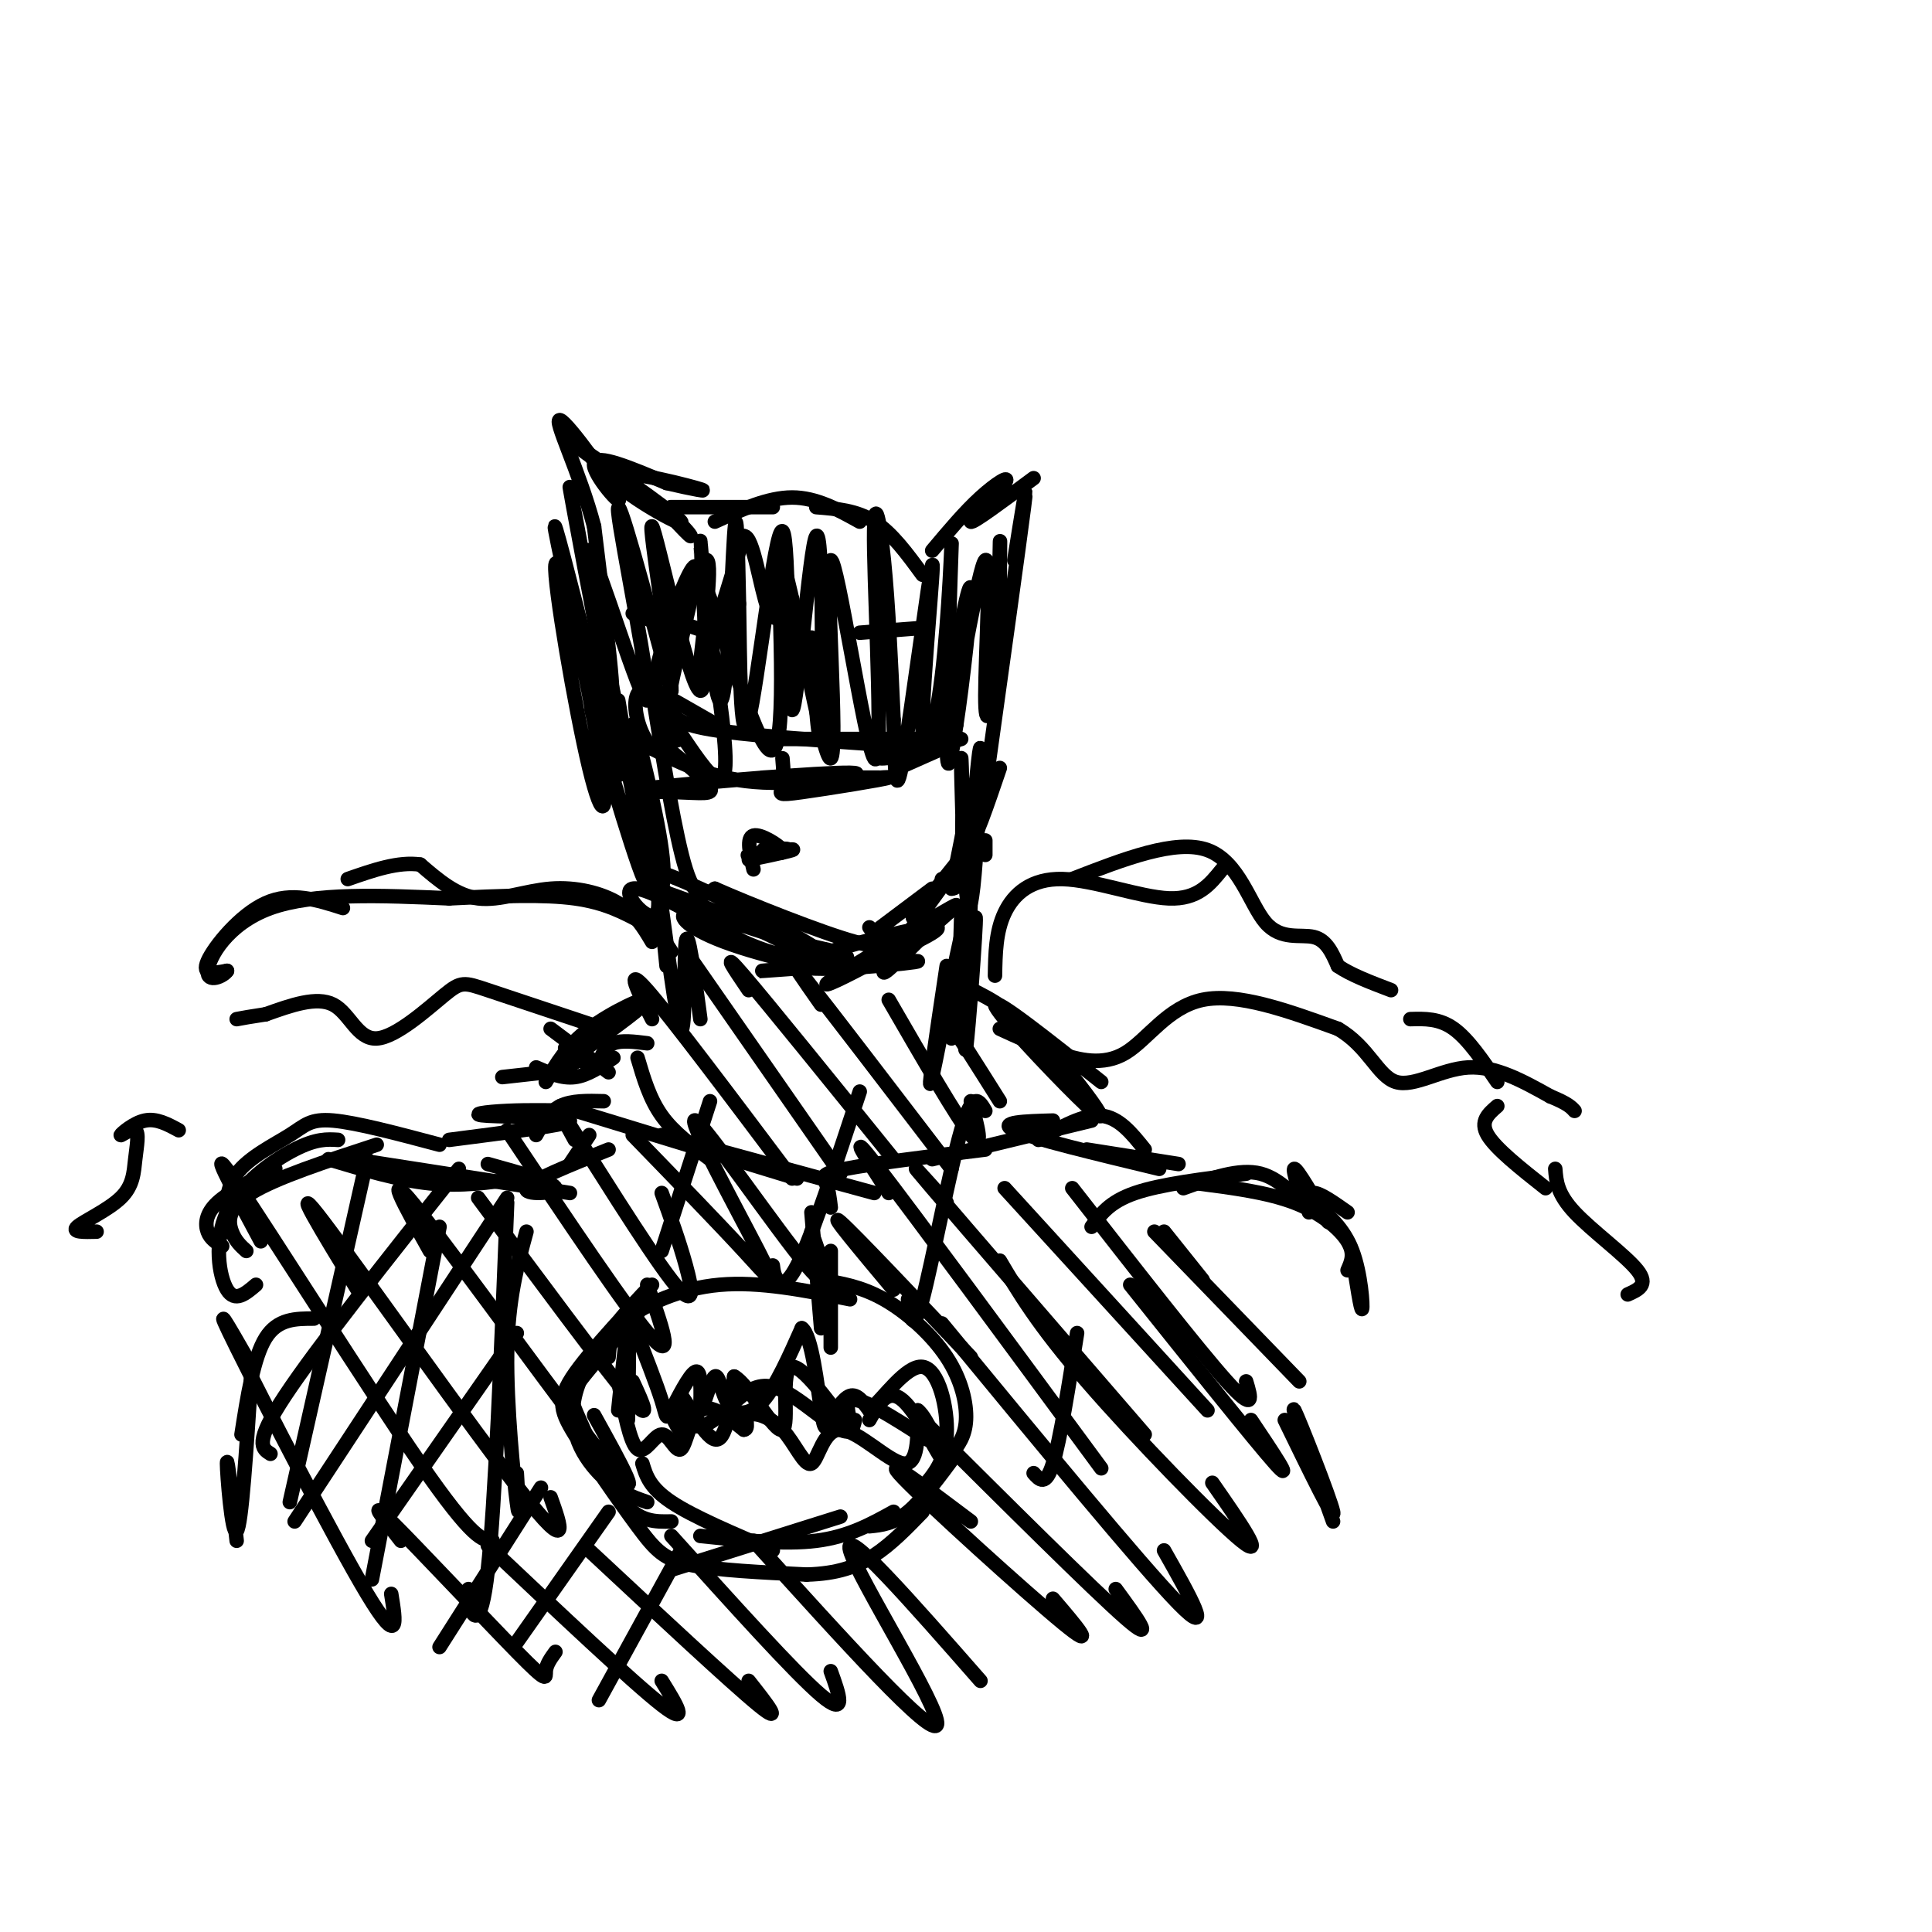 <svg viewBox='0 0 400 400' version='1.1' xmlns='http://www.w3.org/2000/svg' xmlns:xlink='http://www.w3.org/1999/xlink'><g fill='none' stroke='#000000' stroke-width='3' stroke-linecap='round' stroke-linejoin='round'><path d='M135,143c2.417,15.083 4.833,30.167 7,37c2.167,6.833 4.083,5.417 6,4'/><path d='M148,184c7.244,3.200 22.356,9.200 29,11c6.644,1.800 4.822,-0.600 3,-3'/><path d='M181,193c0.000,0.000 12.000,-9.000 12,-9'/><path d='M189,190c0.000,0.000 12.000,-15.000 12,-15'/><path d='M197,184c0.000,0.000 4.000,-20.000 4,-20'/><path d='M136,143c0.000,0.000 14.000,8.000 14,8'/><path d='M139,147c0.583,1.417 1.167,2.833 8,4c6.833,1.167 19.917,2.083 33,3'/><path d='M161,153c0.000,0.000 34.000,0.000 34,0'/><path d='M183,154c-1.333,1.583 -2.667,3.167 0,3c2.667,-0.167 9.333,-2.083 16,-4'/><path d='M186,159c0.000,0.000 9.000,-4.000 9,-4'/><path d='M129,168c-4.018,-13.149 -8.036,-26.298 -6,-19c2.036,7.298 10.125,35.042 11,34c0.875,-1.042 -5.464,-30.869 -7,-38c-1.536,-7.131 1.732,8.435 5,24'/><path d='M132,169c1.217,7.081 1.759,12.785 3,15c1.241,2.215 3.180,0.943 2,-8c-1.180,-8.943 -5.480,-25.555 -6,-26c-0.520,-0.445 2.740,15.278 6,31'/><path d='M135,178c-2.077,-7.416 -4.153,-14.833 -3,-11c1.153,3.833 5.536,18.914 4,22c-1.536,3.086 -8.990,-5.823 -4,-5c4.990,0.823 22.426,11.378 25,13c2.574,1.622 -9.713,-5.689 -22,-13'/><path d='M135,184c3.457,0.566 23.099,8.480 29,12c5.901,3.520 -1.939,2.647 -10,-1c-8.061,-3.647 -16.344,-10.068 -19,-13c-2.656,-2.932 0.313,-2.374 10,2c9.687,4.374 26.091,12.564 27,15c0.909,2.436 -13.678,-0.883 -22,-4c-8.322,-3.117 -10.378,-6.034 -7,-6c3.378,0.034 12.189,3.017 21,6'/><path d='M164,195c7.142,1.665 14.496,2.828 10,4c-4.496,1.172 -20.843,2.353 -16,2c4.843,-0.353 30.875,-2.239 32,-2c1.125,0.239 -22.659,2.603 -24,1c-1.341,-1.603 19.760,-7.172 26,-8c6.240,-0.828 -2.380,3.086 -11,7'/><path d='M181,199c-5.112,2.829 -12.392,6.402 -9,4c3.392,-2.402 17.456,-10.778 23,-14c5.544,-3.222 2.570,-1.291 -2,3c-4.570,4.291 -10.734,10.940 -10,9c0.734,-1.940 8.367,-12.470 16,-23'/><path d='M195,182c1.708,2.034 3.415,4.068 4,-3c0.585,-7.068 0.046,-23.239 0,-22c-0.046,1.239 0.400,19.889 1,27c0.600,7.111 1.354,2.684 2,-6c0.646,-8.684 1.185,-21.624 1,-23c-0.185,-1.376 -1.092,8.812 -2,19'/><path d='M201,174c0.667,0.667 3.333,-7.167 6,-15'/><path d='M126,152c-5.298,-19.270 -10.596,-38.539 -11,-35c-0.404,3.539 4.088,29.887 7,42c2.912,12.113 4.246,9.992 2,-4c-2.246,-13.992 -8.070,-39.855 -9,-45c-0.930,-5.145 3.035,10.427 7,26'/><path d='M122,136c3.185,12.931 7.648,32.260 6,21c-1.648,-11.260 -9.405,-53.108 -10,-56c-0.595,-2.892 5.973,33.174 8,41c2.027,7.826 -0.486,-12.587 -3,-33'/><path d='M123,109c-2.904,-11.182 -8.665,-22.636 -7,-22c1.665,0.636 10.756,13.364 12,16c1.244,2.636 -5.359,-4.818 -5,-7c0.359,-2.182 7.679,0.909 15,4'/><path d='M138,100c5.048,1.192 10.168,2.173 6,1c-4.168,-1.173 -17.622,-4.500 -17,-2c0.622,2.500 15.321,10.827 14,9c-1.321,-1.827 -18.663,-13.808 -22,-16c-3.337,-2.192 7.332,5.404 18,13'/><path d='M137,105c4.311,3.533 6.089,5.867 6,6c-0.089,0.133 -2.044,-1.933 -4,-4'/><path d='M143,105c-2.917,0.000 -5.833,0.000 -3,0c2.833,0.000 11.417,0.000 20,0'/><path d='M148,108c5.500,-2.500 11.000,-5.000 16,-5c5.000,0.000 9.500,2.500 14,5'/><path d='M169,105c4.167,0.333 8.333,0.667 12,3c3.667,2.333 6.833,6.667 10,11'/><path d='M193,114c3.375,-4.018 6.750,-8.036 10,-11c3.250,-2.964 6.375,-4.875 5,-3c-1.375,1.875 -7.250,7.536 -7,8c0.250,0.464 6.625,-4.268 13,-9'/><path d='M204,163c3.500,-25.083 7.000,-50.167 8,-58c1.000,-7.833 -0.500,1.583 -2,11'/><path d='M131,127c0.000,0.000 8.000,3.000 8,3'/><path d='M135,127c-2.500,-0.833 -5.000,-1.667 -3,-1c2.000,0.667 8.500,2.833 15,5'/><path d='M178,131c0.000,0.000 13.000,-1.000 13,-1'/><path d='M128,145c1.108,6.427 2.217,12.855 0,3c-2.217,-9.855 -7.759,-35.992 -6,-34c1.759,1.992 10.820,32.113 12,31c1.180,-1.113 -5.520,-33.461 -6,-39c-0.480,-5.539 5.260,15.730 11,37'/><path d='M139,143c0.175,-4.730 -4.889,-35.056 -4,-34c0.889,1.056 7.730,33.493 10,34c2.270,0.507 -0.031,-30.916 0,-31c0.031,-0.084 2.393,31.170 4,33c1.607,1.830 2.459,-25.763 3,-34c0.541,-8.237 0.770,2.881 1,14'/><path d='M153,125c0.195,10.774 0.183,30.710 2,24c1.817,-6.710 5.462,-40.066 7,-39c1.538,1.066 0.969,36.554 2,37c1.031,0.446 3.662,-34.149 5,-36c1.338,-1.851 1.382,29.043 1,38c-0.382,8.957 -1.191,-4.021 -2,-17'/><path d='M137,154c4.544,3.692 9.089,7.384 10,9c0.911,1.616 -1.811,1.157 -7,1c-5.189,-0.157 -12.844,-0.011 -4,-1c8.844,-0.989 34.189,-3.112 40,-3c5.811,0.112 -7.911,2.461 -18,2c-10.089,-0.461 -16.544,-3.730 -23,-7'/><path d='M135,155c-4.587,-5.339 -4.555,-15.188 0,-11c4.555,4.188 13.633,22.411 15,16c1.367,-6.411 -4.978,-37.457 -4,-38c0.978,-0.543 9.279,29.416 13,33c3.721,3.584 2.860,-19.208 2,-42'/><path d='M161,113c2.949,6.805 9.322,44.818 11,44c1.678,-0.818 -1.338,-40.468 0,-41c1.338,-0.532 7.029,38.053 9,41c1.971,2.947 0.223,-29.745 0,-43c-0.223,-13.255 1.079,-7.073 2,2c0.921,9.073 1.460,21.036 2,33'/><path d='M185,149c0.351,9.881 0.229,18.083 2,8c1.771,-10.083 5.436,-38.452 6,-40c0.564,-1.548 -1.973,23.726 -2,33c-0.027,9.274 2.457,2.548 4,-10c1.543,-12.548 2.146,-30.917 2,-27c-0.146,3.917 -1.042,30.119 -1,40c0.042,9.881 1.021,3.440 2,-3'/><path d='M198,150c1.201,-7.653 3.202,-25.286 3,-28c-0.202,-2.714 -2.608,9.490 -4,19c-1.392,9.510 -1.770,16.325 0,8c1.770,-8.325 5.690,-31.789 7,-33c1.310,-1.211 0.011,19.830 0,28c-0.011,8.170 1.266,3.469 2,-5c0.734,-8.469 0.924,-20.705 1,-25c0.076,-4.295 0.038,-0.647 0,3'/><path d='M207,117c0.000,2.000 0.000,5.500 0,9'/><path d='M138,200c-0.863,-8.530 -1.726,-17.060 -1,-12c0.726,5.060 3.042,23.708 4,25c0.958,1.292 0.560,-14.774 1,-18c0.440,-3.226 1.720,6.387 3,16'/><path d='M199,190c-0.405,13.310 -0.810,26.619 0,23c0.810,-3.619 2.833,-24.167 3,-23c0.167,1.167 -1.524,24.048 -2,27c-0.476,2.952 0.262,-14.024 1,-31'/><path d='M201,186c-1.756,4.422 -6.644,30.978 -8,37c-1.356,6.022 0.822,-8.489 3,-23'/><path d='M111,235c1.333,-2.417 2.667,-4.833 5,-6c2.333,-1.167 5.667,-1.083 9,-1'/><path d='M116,229c0.000,0.000 49.000,15.000 49,15'/><path d='M137,235c0.000,0.000 44.000,12.000 44,12'/><path d='M168,251c0.000,0.000 2.000,24.000 2,24'/><path d='M172,259c0.000,0.000 0.000,20.000 0,20'/><path d='M172,250c-0.222,-1.867 -0.444,-3.733 -1,-5c-0.556,-1.267 -1.444,-1.933 4,-3c5.444,-1.067 17.222,-2.533 29,-4'/><path d='M193,240c0.000,0.000 33.000,-8.000 33,-8'/><path d='M215,236c4.667,-2.667 9.333,-5.333 13,-5c3.667,0.333 6.333,3.667 9,7'/><path d='M134,216c-2.667,-0.333 -5.333,-0.667 -7,0c-1.667,0.667 -2.333,2.333 -3,4'/><path d='M127,219c-2.667,1.833 -5.333,3.667 -8,4c-2.667,0.333 -5.333,-0.833 -8,-2'/><path d='M119,220c0.000,0.000 -2.000,1.000 -2,1'/><path d='M113,222c0.000,0.000 -9.000,1.000 -9,1'/><path d='M197,203c4.834,2.139 9.668,4.278 15,9c5.332,4.722 11.161,12.029 14,16c2.839,3.971 2.687,4.608 -3,-1c-5.687,-5.608 -16.911,-17.459 -17,-19c-0.089,-1.541 10.955,7.230 22,16'/><path d='M113,224c2.156,-3.733 4.311,-7.467 9,-11c4.689,-3.533 11.911,-6.867 12,-6c0.089,0.867 -6.956,5.933 -14,11'/><path d='M120,230c-5.232,-0.107 -10.464,-0.214 -15,0c-4.536,0.214 -8.375,0.750 -4,1c4.375,0.250 16.964,0.214 17,1c0.036,0.786 -12.482,2.393 -25,4'/><path d='M46,258c-1.222,-0.756 -2.444,-1.511 -3,-3c-0.556,-1.489 -0.444,-3.711 2,-6c2.444,-2.289 7.222,-4.644 12,-7'/><path d='M51,259c-1.133,-1.022 -2.267,-2.044 -3,-4c-0.733,-1.956 -1.067,-4.844 4,-8c5.067,-3.156 15.533,-6.578 26,-10'/><path d='M68,240c7.250,2.167 14.500,4.333 21,5c6.500,0.667 12.250,-0.167 18,-1'/><path d='M218,232c-5.833,0.167 -11.667,0.333 -8,2c3.667,1.667 16.833,4.833 30,8'/><path d='M225,238c0.000,0.000 19.000,3.000 19,3'/><path d='M245,246c5.786,-2.077 11.571,-4.155 16,-3c4.429,1.155 7.500,5.542 8,5c0.500,-0.542 -1.571,-6.012 -1,-6c0.571,0.012 3.786,5.506 7,11'/><path d='M139,315c-3.280,0.077 -6.560,0.155 -10,-4c-3.440,-4.155 -7.042,-12.542 -9,-17c-1.958,-4.458 -2.274,-4.988 0,-8c2.274,-3.012 7.137,-8.506 12,-14'/><path d='M126,281c0.178,-2.533 0.356,-5.067 4,-8c3.644,-2.933 10.756,-6.267 19,-7c8.244,-0.733 17.622,1.133 27,3'/><path d='M170,265c4.161,0.679 8.321,1.357 13,4c4.679,2.643 9.875,7.250 13,12c3.125,4.750 4.179,9.643 4,13c-0.179,3.357 -1.589,5.179 -3,7'/><path d='M139,325c0.000,0.000 35.000,-11.000 35,-11'/><path d='M133,303c0.750,2.500 1.500,5.000 6,8c4.500,3.000 12.750,6.500 21,10'/><path d='M145,318c8.667,0.917 17.333,1.833 24,1c6.667,-0.833 11.333,-3.417 16,-6'/><path d='M180,316c2.500,-0.250 5.000,-0.500 8,-3c3.000,-2.500 6.500,-7.250 10,-12'/><path d='M132,219c1.250,4.250 2.500,8.500 5,12c2.500,3.500 6.250,6.250 10,9'/><path d='M135,211c-2.917,-5.750 -5.833,-11.500 -1,-6c4.833,5.500 17.417,22.250 30,39'/><path d='M142,197c0.000,0.000 32.000,46.000 32,46'/><path d='M155,205c-3.000,-4.417 -6.000,-8.833 -1,-3c5.000,5.833 18.000,21.917 31,38'/><path d='M170,208c-3.750,-5.333 -7.500,-10.667 -3,-5c4.500,5.667 17.250,22.333 30,39'/><path d='M184,207c7.083,12.250 14.167,24.500 17,28c2.833,3.500 1.417,-1.750 0,-7'/><path d='M197,215c-1.333,-3.083 -2.667,-6.167 -1,-4c1.667,2.167 6.333,9.583 11,17'/><path d='M185,267c-6.833,-8.167 -13.667,-16.333 -11,-14c2.667,2.333 14.833,15.167 27,28'/><path d='M184,247c-4.667,-7.250 -9.333,-14.500 -2,-5c7.333,9.500 26.667,35.750 46,62'/><path d='M196,249c-4.917,-5.500 -9.833,-11.000 -3,-3c6.833,8.000 25.417,29.500 44,51'/><path d='M208,246c0.000,0.000 42.000,46.000 42,46'/><path d='M222,246c13.000,16.667 26.000,33.333 32,40c6.000,6.667 5.000,3.333 4,0'/><path d='M241,255c0.000,0.000 8.000,10.000 8,10'/><path d='M53,266c-2.173,1.857 -4.345,3.714 -6,1c-1.655,-2.714 -2.792,-10.000 0,-16c2.792,-6.000 9.512,-10.714 14,-13c4.488,-2.286 6.744,-2.143 9,-2'/><path d='M47,255c-0.262,-4.286 -0.524,-8.571 2,-12c2.524,-3.429 7.833,-6.000 11,-8c3.167,-2.000 4.190,-3.429 9,-3c4.810,0.429 13.405,2.714 22,5'/><path d='M73,240c0.000,0.000 45.000,7.000 45,7'/><path d='M226,254c1.833,-2.583 3.667,-5.167 9,-7c5.333,-1.833 14.167,-2.917 23,-4'/><path d='M248,245c7.222,0.933 14.444,1.867 20,4c5.556,2.133 9.444,5.467 11,8c1.556,2.533 0.778,4.267 0,6'/><path d='M272,249c3.111,2.644 6.222,5.289 8,10c1.778,4.711 2.222,11.489 2,12c-0.222,0.511 -1.111,-5.244 -2,-11'/><path d='M279,251c-2.833,-2.000 -5.667,-4.000 -7,-4c-1.333,0.000 -1.167,2.000 -1,4'/><path d='M65,273c-3.750,0.000 -7.500,0.000 -10,4c-2.500,4.000 -3.750,12.000 -5,20'/><path d='M52,285c-1.000,15.422 -2.000,30.844 -3,32c-1.000,1.156 -2.000,-11.956 -2,-14c0.000,-2.044 1.000,6.978 2,16'/><path d='M266,294c5.289,10.867 10.578,21.733 10,19c-0.578,-2.733 -7.022,-19.067 -8,-21c-0.978,-1.933 3.511,10.533 8,23'/><path d='M128,292c0.833,-8.167 1.667,-16.333 2,-16c0.333,0.333 0.167,9.167 0,18'/><path d='M131,274c2.452,6.250 4.905,12.500 6,16c1.095,3.500 0.833,4.250 2,2c1.167,-2.250 3.762,-7.500 5,-8c1.238,-0.500 1.119,3.750 1,8'/><path d='M145,292c0.738,-0.679 2.085,-6.378 3,-7c0.915,-0.622 1.400,3.833 3,6c1.600,2.167 4.314,2.048 7,-1c2.686,-3.048 5.343,-9.024 8,-15'/><path d='M166,275c2.073,1.319 3.257,12.116 4,17c0.743,4.884 1.046,3.853 2,2c0.954,-1.853 2.558,-4.530 4,-5c1.442,-0.470 2.721,1.265 4,3'/><path d='M180,292c2.750,-2.274 7.625,-9.458 11,-9c3.375,0.458 5.250,8.560 5,14c-0.250,5.440 -2.625,8.220 -5,11'/><path d='M128,286c1.228,6.418 2.456,12.836 4,14c1.544,1.164 3.404,-2.925 5,-3c1.596,-0.075 2.930,3.864 4,3c1.070,-0.864 1.877,-6.533 4,-8c2.123,-1.467 5.561,1.266 9,4'/><path d='M154,296c1.280,-0.088 -0.021,-2.308 1,-3c1.021,-0.692 4.365,0.143 7,3c2.635,2.857 4.562,7.735 6,7c1.438,-0.735 2.387,-7.082 6,-7c3.613,0.082 9.889,6.595 13,7c3.111,0.405 3.055,-5.297 3,-11'/><path d='M190,292c1.988,1.321 5.458,10.125 5,10c-0.458,-0.125 -4.845,-9.179 -8,-12c-3.155,-2.821 -5.077,0.589 -7,4'/><path d='M177,294c-0.348,1.547 -0.695,3.094 -3,2c-2.305,-1.094 -6.566,-4.829 -10,-7c-3.434,-2.171 -6.040,-2.777 -9,-1c-2.960,1.777 -6.274,5.936 -9,7c-2.726,1.064 -4.863,-0.968 -7,-3'/><path d='M139,292c-0.244,1.338 2.646,6.183 3,5c0.354,-1.183 -1.828,-8.396 -1,-8c0.828,0.396 4.665,8.399 7,9c2.335,0.601 3.167,-6.199 4,-13'/><path d='M152,285c2.971,1.513 8.398,11.795 10,11c1.602,-0.795 -0.622,-12.667 2,-13c2.622,-0.333 10.091,10.872 12,13c1.909,2.128 -1.740,-4.821 0,-6c1.740,-1.179 8.870,3.410 16,8'/><path d='M192,298c3.000,1.333 2.500,0.667 2,0'/><path d='M134,311c-3.205,-1.109 -6.410,-2.217 -10,-6c-3.590,-3.783 -7.564,-10.239 -4,-19c3.564,-8.761 14.666,-19.826 15,-20c0.334,-0.174 -10.098,10.545 -15,17c-4.902,6.455 -4.273,8.648 -1,14c3.273,5.352 9.189,13.864 13,19c3.811,5.136 5.517,6.896 11,8c5.483,1.104 14.741,1.552 24,2'/><path d='M167,326c6.400,-0.178 10.400,-1.622 14,-4c3.600,-2.378 6.800,-5.689 10,-9'/><path d='M51,281c-3.733,-6.511 -7.467,-13.022 -2,-2c5.467,11.022 20.133,39.578 27,51c6.867,11.422 5.933,5.711 5,0'/><path d='M54,257c-6.000,-11.156 -12.000,-22.311 -5,-12c7.000,10.311 27.000,42.089 38,58c11.000,15.911 13.000,15.956 15,16'/><path d='M74,267c-7.378,-12.111 -14.756,-24.222 -7,-14c7.756,10.222 30.644,42.778 41,56c10.356,13.222 8.178,7.111 6,1'/><path d='M89,259c-5.244,-9.378 -10.489,-18.756 -2,-8c8.489,10.756 30.711,41.644 39,52c8.289,10.356 2.644,0.178 -3,-10'/><path d='M99,248c12.833,17.333 25.667,34.667 31,41c5.333,6.333 3.167,1.667 1,-3'/><path d='M105,234c12.583,18.833 25.167,37.667 30,43c4.833,5.333 1.917,-2.833 -1,-11'/><path d='M119,236c-2.679,-4.887 -5.357,-9.774 -1,-3c4.357,6.774 15.750,25.208 21,32c5.250,6.792 4.357,1.940 3,-3c-1.357,-4.940 -3.179,-9.970 -5,-15'/><path d='M131,235c8.805,9.075 17.611,18.150 23,24c5.389,5.850 7.362,8.475 3,0c-4.362,-8.475 -15.059,-28.051 -13,-27c2.059,1.051 16.874,22.729 23,30c6.126,7.271 3.563,0.136 1,-7'/><path d='M201,315c-9.622,-7.244 -19.244,-14.489 -14,-9c5.244,5.489 25.356,23.711 33,30c7.644,6.289 2.822,0.644 -2,-5'/><path d='M191,294c17.667,17.583 35.333,35.167 42,41c6.667,5.833 2.333,-0.083 -2,-6'/><path d='M195,274c20.667,25.083 41.333,50.167 49,58c7.667,7.833 2.333,-1.583 -3,-11'/><path d='M207,261c3.911,6.622 7.822,13.244 18,25c10.178,11.756 26.622,28.644 32,33c5.378,4.356 -0.311,-3.822 -6,-12'/><path d='M234,266c12.917,16.167 25.833,32.333 30,37c4.167,4.667 -0.417,-2.167 -5,-9'/><path d='M239,255c0.000,0.000 30.000,31.000 30,31'/><path d='M83,319c-3.619,-4.601 -7.238,-9.202 -2,-4c5.238,5.202 19.333,20.208 26,27c6.667,6.792 5.905,5.369 6,4c0.095,-1.369 1.048,-2.685 2,-4'/><path d='M101,320c15.000,14.167 30.000,28.333 36,33c6.000,4.667 3.000,-0.167 0,-5'/><path d='M122,321c14.750,13.750 29.500,27.500 35,32c5.500,4.500 1.750,-0.250 -2,-5'/><path d='M139,318c12.750,14.167 25.500,28.333 31,33c5.500,4.667 3.750,-0.167 2,-5'/><path d='M156,319c18.644,20.644 37.289,41.289 38,38c0.711,-3.289 -16.511,-30.511 -18,-36c-1.489,-5.489 12.756,10.756 27,27'/><path d='M60,311c0.000,0.000 16.000,-71.000 16,-71'/><path d='M77,327c0.000,0.000 14.000,-73.000 14,-73'/><path d='M97,329c-0.356,0.356 -0.711,0.711 0,3c0.711,2.289 2.489,6.511 4,-7c1.511,-13.511 2.756,-44.756 4,-76'/><path d='M107,305c0.311,5.422 0.622,10.844 0,6c-0.622,-4.844 -2.178,-19.956 -2,-31c0.178,-11.044 2.089,-18.022 4,-25'/><path d='M137,259c0.000,0.000 10.000,-31.000 10,-31'/><path d='M160,262c0.133,1.067 0.267,2.133 1,3c0.733,0.867 2.067,1.533 5,-5c2.933,-6.533 7.467,-20.267 12,-34'/><path d='M188,269c0.489,3.800 0.978,7.600 3,0c2.022,-7.600 5.578,-26.600 8,-35c2.422,-8.400 3.711,-6.200 5,-4'/><path d='M214,305c1.250,1.417 2.500,2.833 4,-2c1.500,-4.833 3.250,-15.917 5,-27'/><path d='M207,213c3.798,1.750 7.595,3.500 12,5c4.405,1.500 9.417,2.750 14,0c4.583,-2.750 8.738,-9.500 16,-11c7.262,-1.500 17.631,2.250 28,6'/><path d='M277,213c6.357,3.667 8.250,9.833 12,11c3.750,1.167 9.357,-2.667 15,-3c5.643,-0.333 11.321,2.833 17,6'/><path d='M321,227c3.667,1.500 4.333,2.250 5,3'/><path d='M125,213c-9.499,-3.163 -18.998,-6.325 -24,-8c-5.002,-1.675 -5.506,-1.861 -9,1c-3.494,2.861 -9.979,8.770 -14,9c-4.021,0.230 -5.577,-5.220 -9,-7c-3.423,-1.780 -8.711,0.110 -14,2'/><path d='M55,210c-3.333,0.500 -4.667,0.750 -6,1'/><path d='M206,202c0.077,-4.548 0.155,-9.095 2,-13c1.845,-3.905 5.458,-7.167 12,-7c6.542,0.167 16.012,3.762 22,4c5.988,0.238 8.494,-2.881 11,-6'/><path d='M135,195c-1.750,-2.940 -3.500,-5.881 -7,-8c-3.500,-2.119 -8.750,-3.417 -14,-3c-5.250,0.417 -10.500,2.548 -15,2c-4.500,-0.548 -8.250,-3.774 -12,-7'/><path d='M87,179c-4.500,-0.667 -9.750,1.167 -15,3'/><path d='M204,174c0.000,0.000 0.000,3.000 0,3'/><path d='M222,182c10.744,-4.179 21.488,-8.357 28,-6c6.512,2.357 8.792,11.250 12,15c3.208,3.750 7.345,2.357 10,3c2.655,0.643 3.827,3.321 5,6'/><path d='M277,200c2.667,1.833 6.833,3.417 11,5'/><path d='M292,211c3.000,-0.083 6.000,-0.167 9,2c3.000,2.167 6.000,6.583 9,11'/><path d='M310,229c-1.833,1.583 -3.667,3.167 -2,6c1.667,2.833 6.833,6.917 12,11'/><path d='M322,242c0.200,2.578 0.400,5.156 4,9c3.600,3.844 10.600,8.956 13,12c2.400,3.044 0.200,4.022 -2,5'/><path d='M37,234c-2.302,-1.250 -4.604,-2.500 -7,-2c-2.396,0.500 -4.885,2.751 -5,3c-0.115,0.249 2.143,-1.502 3,-1c0.857,0.502 0.312,3.258 0,6c-0.312,2.742 -0.392,5.469 -3,8c-2.608,2.531 -7.745,4.866 -9,6c-1.255,1.134 1.373,1.067 4,1'/><path d='M71,188c-5.333,-1.711 -10.667,-3.422 -16,-1c-5.333,2.422 -10.667,8.978 -12,12c-1.333,3.022 1.333,2.511 4,2'/><path d='M47,201c-0.619,1.060 -4.167,2.708 -4,0c0.167,-2.708 4.048,-9.774 13,-13c8.952,-3.226 22.976,-2.613 37,-2'/><path d='M93,186c10.911,-0.533 19.689,-0.867 26,0c6.311,0.867 10.156,2.933 14,5'/><path d='M133,191c3.333,1.833 4.667,3.917 6,6'/><path d='M121,220c0.000,0.000 -4.000,-3.000 -4,-3'/><path d='M114,213c0.000,0.000 12.000,9.000 12,9'/><path d='M101,241c6.956,1.933 13.911,3.867 14,5c0.089,1.133 -6.689,1.467 -6,0c0.689,-1.467 8.844,-4.733 17,-8'/><path d='M56,301c-1.750,-1.083 -3.500,-2.167 3,-12c6.500,-9.833 21.250,-28.417 36,-47'/><path d='M61,315c0.000,0.000 44.000,-67.000 44,-67'/><path d='M77,319c0.000,0.000 30.000,-43.000 30,-43'/><path d='M91,341c0.000,0.000 21.000,-33.000 21,-33'/><path d='M107,340c0.000,0.000 19.000,-27.000 19,-27'/><path d='M124,352c0.000,0.000 17.000,-31.000 17,-31'/><path d='M118,241c0.000,0.000 4.000,-6.000 4,-6'/><path d='M156,180c-0.756,-3.289 -1.511,-6.578 0,-7c1.511,-0.422 5.289,2.022 6,3c0.711,0.978 -1.644,0.489 -4,0'/><path d='M158,176c1.171,-0.156 6.097,-0.547 5,0c-1.097,0.547 -8.219,2.032 -8,2c0.219,-0.032 7.777,-1.581 9,-2c1.223,-0.419 -3.888,0.290 -9,1'/><path d='M155,177c-0.833,0.167 1.583,0.083 4,0'/><path d='M158,161c0.000,0.000 24.000,0.000 24,0'/><path d='M176,161c-3.563,0.625 -7.126,1.250 -4,1c3.126,-0.250 12.941,-1.376 12,-1c-0.941,0.376 -12.638,2.255 -18,3c-5.362,0.745 -4.389,0.356 -4,-1c0.389,-1.356 0.195,-3.678 0,-6'/><path d='M141,153c-2.052,0.736 -4.105,1.472 -3,-6c1.105,-7.472 5.366,-23.152 6,-28c0.634,-4.848 -2.360,1.136 -5,9c-2.640,7.864 -4.926,17.607 -3,13c1.926,-4.607 8.063,-23.565 10,-25c1.937,-1.435 -0.325,14.652 -1,21c-0.675,6.348 0.236,2.957 2,-3c1.764,-5.957 4.382,-14.478 7,-23'/><path d='M154,111c1.978,-0.156 3.422,10.956 5,15c1.578,4.044 3.289,1.022 5,-2'/></g>
</svg>
